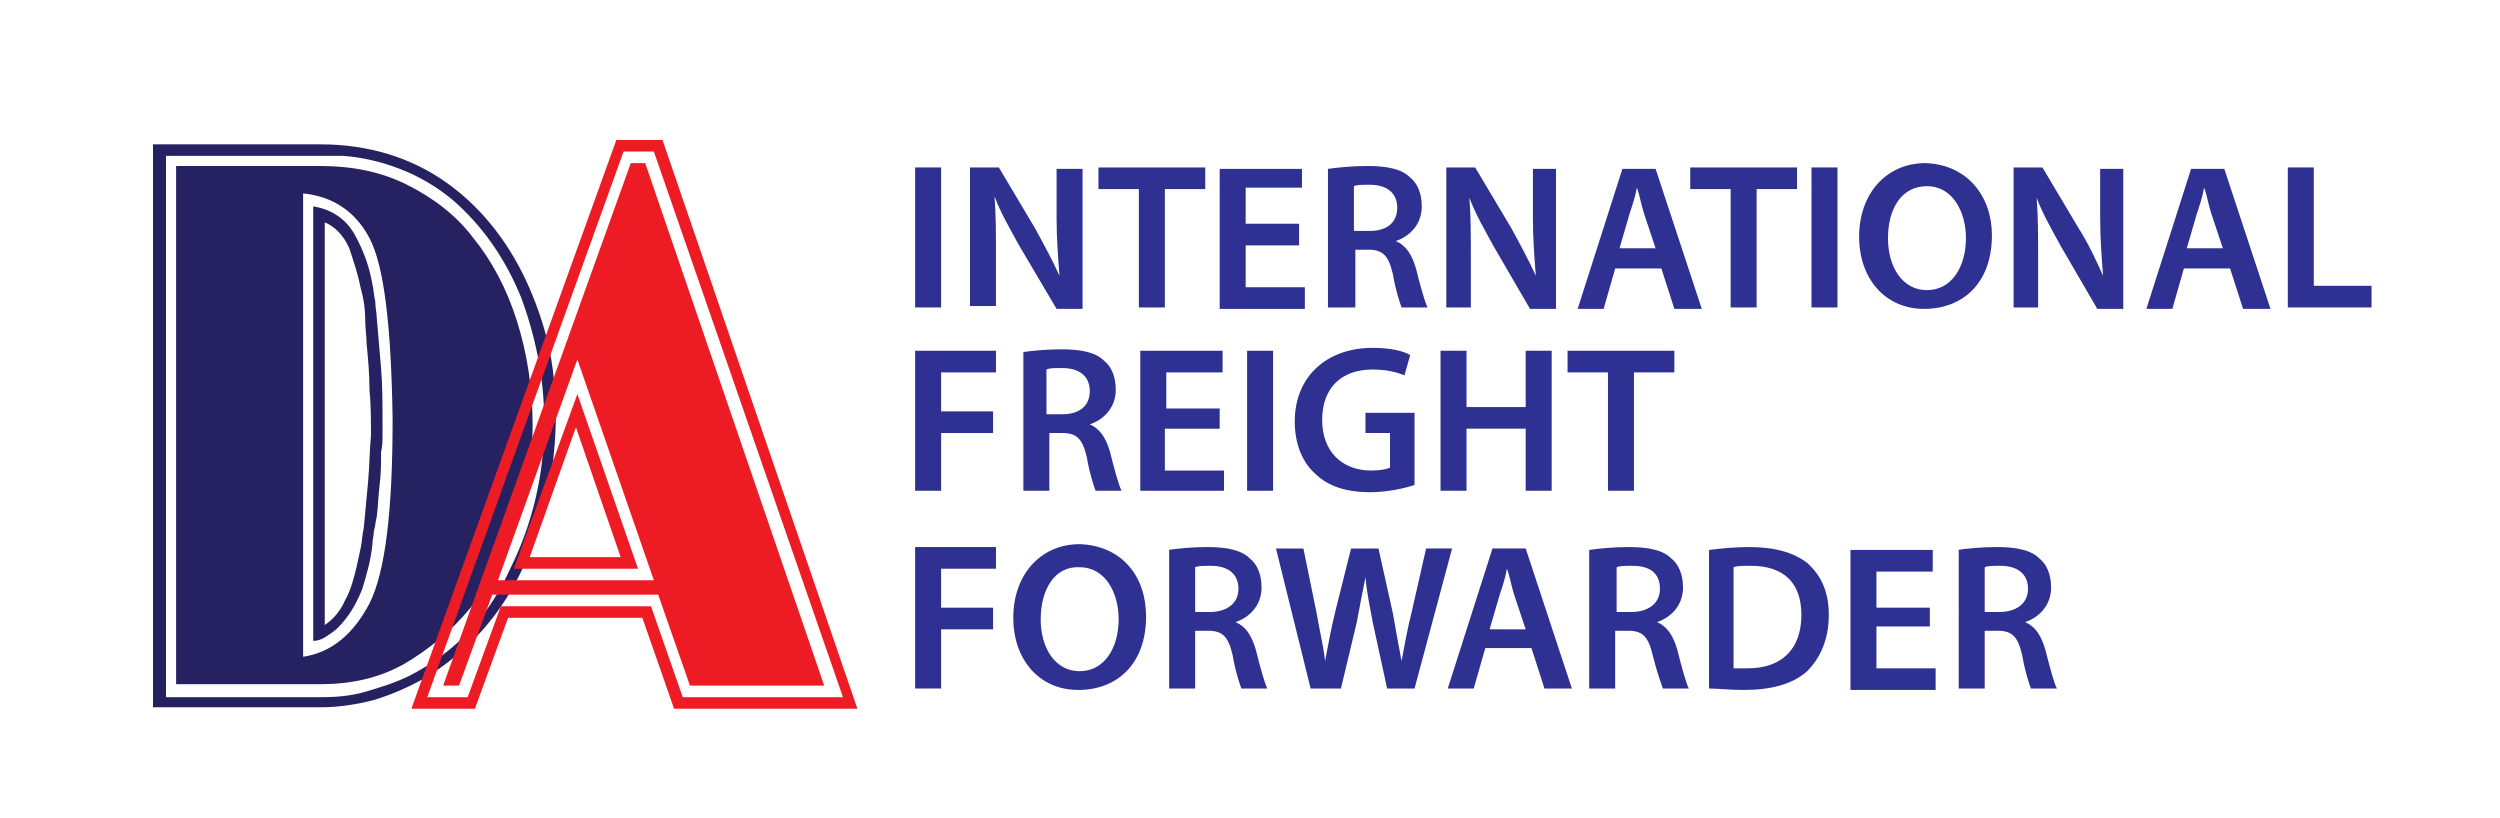 <?xml version="1.0" encoding="utf-8"?>
<!-- Generator: Adobe Illustrator 24.0.1, SVG Export Plug-In . SVG Version: 6.00 Build 0)  -->
<svg version="1.1" id="Layer_1" xmlns="http://www.w3.org/2000/svg" xmlns:xlink="http://www.w3.org/1999/xlink" x="0px" y="0px"
	 viewBox="0 0 173.2 56.7" style="enable-background:new 0 0 173.2 56.7;" xml:space="preserve">
<style type="text/css">
	.st0{fill:#262262;}
	.st1{fill:#ED1C24;}
	.st2{fill:#2E3192;}
</style>
<g>
	<path class="st0" d="M38.1,24.4c0.3,1.5,0.4,3.1,0.4,4.7c0,0.1,0,0.1,0,0.2s0,0.1,0,0.1c-0.1,3.5-0.8,6.8-2.3,10
		c-1.5,3.2-3.7,5.7-6.8,7.6c-1.1,0.6-2.2,1.1-3.5,1.5c-1.2,0.3-2.4,0.5-3.7,0.5c-1,0-2,0-2.9,0c-1,0-1.9,0-2.9,0c-1,0-2,0-2.9,0
		c-1,0-1.9,0-2.9,0v-39c1,0,2,0,2.9,0c1,0,1.9,0,2.9,0c1,0,1.9,0,2.9,0c1,0,1.9,0,2.9,0c3.3,0,6.3,0.9,8.8,2.7
		c2.5,1.8,4.4,4.3,5.7,7.3C37.3,21.4,37.8,22.9,38.1,24.4z M27.7,11.7c-1.3-0.5-2.6-0.8-3.9-0.9c-0.3,0-0.5,0-0.8,0
		c-0.2,0-0.5,0-0.7,0c-0.9,0-1.8,0-2.7,0c-0.9,0-1.8,0-2.7,0c-0.9,0-1.8,0-2.7,0s-1.8,0-2.7,0v37.5c0.9,0,1.8,0,2.7,0s1.8,0,2.7,0
		c0.9,0,1.8,0,2.7,0c0.9,0,1.8,0,2.7,0c1.1,0,2.1-0.1,3.1-0.4c1-0.3,2-0.6,3-1.1c3.1-1.6,5.4-4,6.9-7.3c1.6-3.2,2.4-6.6,2.4-10.2
		c0,0,0-0.1,0-0.1s0-0.1,0-0.1c0-2.9-0.6-5.8-1.6-8.5c-1.1-2.7-2.7-5-4.8-6.8C30.2,12.9,29,12.2,27.7,11.7z M35.7,36.4
		c-0.8,2.2-1.8,4.1-3.1,5.7c-1.3,1.6-2.9,2.9-4.6,3.9c-1.8,1-3.7,1.4-5.8,1.4c-1.7,0-3.3,0-5,0c-1.7,0-3.4,0-5,0V11.5
		c1.7,0,3.4,0,5,0c1.7,0,3.3,0,5,0c2.2,0,4.2,0.4,6,1.3c1.8,0.9,3.4,2.1,4.6,3.7c1.3,1.6,2.3,3.5,3,5.7c0.7,2.2,1.1,4.6,1.1,7.3
		C36.9,31.9,36.5,34.3,35.7,36.4z M25.6,16.5c-1-1.9-2.6-2.9-4.6-3.1v32.1c2-0.3,3.5-1.6,4.6-3.7c1.1-2.2,1.6-6.4,1.6-12.8
		C27.1,22.5,26.6,18.4,25.6,16.5z M25.9,36.8c0,0.3-0.1,0.6-0.1,0.9c-0.1,1.1-0.4,2.1-0.7,3.1c-0.4,1-0.9,1.9-1.7,2.7
		c-0.2,0.2-0.5,0.4-0.8,0.6c-0.3,0.2-0.6,0.3-0.9,0.3V14.3c1.3,0.2,2.3,0.9,2.9,2c0.6,1.1,1,2.2,1.2,3.4c0.1,0.4,0.1,0.8,0.2,1.2
		c0,0.4,0.1,0.8,0.1,1.1c0.1,1.2,0.2,2.3,0.3,3.5c0.1,1.2,0.1,2.4,0.1,3.6c0,0.4,0,0.8,0,1.1c0,0.4,0,0.7-0.1,1.1
		c0,0.8,0,1.5-0.1,2.3c-0.1,0.8-0.1,1.5-0.2,2.2C26,36.2,26,36.5,25.9,36.8z M25.3,22.1c0-0.7-0.1-1.4-0.3-2.1
		c-0.2-1-0.5-1.9-0.8-2.8c-0.4-0.9-1-1.5-1.7-1.8v27.9c0.6-0.4,1.1-1,1.4-1.7c0.4-0.7,0.6-1.5,0.8-2.3c0.1-0.5,0.2-0.9,0.3-1.4
		c0.1-0.5,0.1-0.9,0.2-1.3c0.1-1.1,0.2-2.1,0.3-3.2c0.1-1.1,0.1-2.2,0.2-3.2c0-1.1,0-2.1-0.1-3.2c0-1.1-0.1-2.1-0.2-3.2
		C25.4,23.3,25.3,22.8,25.3,22.1z"/>
</g>
<g>
	<path class="st1" d="M46.7,49.1l-2.2-6.3h-9.3l-2.3,6.3h-4.4L42.7,9.7h3.2l13.5,39.4H46.7z M45.3,10.5h-2.1L29.6,48.3h2.8l2.3-6.3
		h10.4l2.2,6.3h11.1L45.3,10.5z M47.8,47.5l-2.2-6.3H34.1l-2.3,6.3h-1.1l13-36.2h1l12.4,36.2H47.8z M40,24.9l-5.5,15.3h10.8L40,24.9
		z M35.6,39.4L40,27.3l4.2,12.1H35.6z M39.9,29.6l-3.2,9h6.3L39.9,29.6z"/>
</g>
<g>
	<g>
		<path class="st2" d="M65.2,11.6v9.7h-1.8v-9.7H65.2z"/>
		<path class="st2" d="M67.2,21.3v-9.7h2l2.5,4.2c0.6,1.1,1.2,2.2,1.7,3.3h0c-0.1-1.3-0.2-2.6-0.2-4v-3.4H75v9.7h-1.8L70.6,17
			c-0.6-1.1-1.3-2.3-1.7-3.4l0,0c0.1,1.3,0.1,2.5,0.1,4.1v3.5H67.2z"/>
		<path class="st2" d="M78.9,13.1h-2.8v-1.5h7.4v1.5h-2.8v8.2h-1.8V13.1z"/>
		<path class="st2" d="M90,17h-3.7v2.9h4.1v1.5h-5.9v-9.7h5.7V13h-3.9v2.5H90V17z"/>
		<path class="st2" d="M92,11.7c0.7-0.1,1.7-0.2,2.7-0.2c1.4,0,2.4,0.2,3,0.8c0.5,0.4,0.8,1.1,0.8,2c0,1.3-0.9,2.1-1.8,2.4v0
			c0.7,0.3,1.1,0.9,1.4,1.9c0.3,1.2,0.6,2.3,0.8,2.7h-1.8c-0.1-0.3-0.4-1.1-0.6-2.3c-0.3-1.3-0.7-1.7-1.7-1.7h-0.9v4H92V11.7z
			 M93.8,16h1.1c1.2,0,1.9-0.6,1.9-1.6c0-1.1-0.8-1.6-1.9-1.6c-0.6,0-0.9,0-1.1,0.1V16z"/>
		<path class="st2" d="M100.2,21.3v-9.7h2l2.5,4.2c0.6,1.1,1.2,2.2,1.7,3.3h0c-0.1-1.3-0.2-2.6-0.2-4v-3.4h1.6v9.7h-1.8l-2.5-4.3
			c-0.6-1.1-1.3-2.3-1.7-3.4l0,0c0.1,1.3,0.1,2.5,0.1,4.1v3.5H100.2z"/>
		<path class="st2" d="M111.9,18.6l-0.8,2.8h-1.8l3.1-9.7h2.3l3.2,9.7h-1.9l-0.9-2.8H111.9z M114.7,17.2l-0.8-2.4
			c-0.2-0.6-0.3-1.3-0.5-1.8h0c-0.1,0.6-0.3,1.2-0.5,1.8l-0.7,2.4H114.7z"/>
		<path class="st2" d="M119.9,13.1h-2.8v-1.5h7.4v1.5h-2.8v8.2h-1.8V13.1z"/>
		<path class="st2" d="M127.3,11.6v9.7h-1.8v-9.7H127.3z"/>
		<path class="st2" d="M138,16.3c0,3.3-2,5.1-4.7,5.1c-2.7,0-4.5-2.1-4.5-5c0-3,1.9-5.1,4.6-5.1C136.3,11.4,138,13.6,138,16.3z
			 M130.8,16.5c0,2,1,3.6,2.7,3.6c1.7,0,2.7-1.6,2.7-3.6c0-1.8-0.9-3.6-2.7-3.6C131.7,12.9,130.8,14.5,130.8,16.5z"/>
		<path class="st2" d="M139.5,21.3v-9.7h2l2.5,4.2c0.7,1.1,1.2,2.2,1.7,3.3h0c-0.1-1.3-0.2-2.6-0.2-4v-3.4h1.6v9.7h-1.8l-2.5-4.3
			c-0.6-1.1-1.3-2.3-1.7-3.4l0,0c0.1,1.3,0.1,2.5,0.1,4.1v3.5H139.5z"/>
		<path class="st2" d="M151.3,18.6l-0.8,2.8h-1.8l3.1-9.7h2.3l3.2,9.7h-1.9l-0.9-2.8H151.3z M154,17.2l-0.8-2.4
			c-0.2-0.6-0.3-1.3-0.5-1.8h0c-0.1,0.6-0.3,1.2-0.5,1.8l-0.7,2.4H154z"/>
		<path class="st2" d="M158.5,11.6h1.8v8.2h4v1.5h-5.8V11.6z"/>
	</g>
	<g>
		<path class="st2" d="M63.4,24.3h5.6v1.5h-3.8v2.7h3.6v1.5h-3.6V34h-1.8V24.3z"/>
		<path class="st2" d="M70.8,24.4c0.7-0.1,1.7-0.2,2.7-0.2c1.4,0,2.4,0.2,3,0.8c0.5,0.4,0.8,1.1,0.8,2c0,1.3-0.9,2.1-1.8,2.4v0
			c0.7,0.3,1.1,0.9,1.4,1.9c0.3,1.2,0.6,2.3,0.8,2.7h-1.8c-0.1-0.3-0.4-1.1-0.6-2.3c-0.3-1.3-0.7-1.7-1.7-1.7h-0.9v4h-1.8V24.4z
			 M72.5,28.7h1.1c1.2,0,1.9-0.6,1.9-1.6c0-1.1-0.8-1.6-1.9-1.6c-0.6,0-0.9,0-1.1,0.1V28.7z"/>
		<path class="st2" d="M84.4,29.7h-3.7v2.9h4.1V34H79v-9.7h5.7v1.5h-3.9v2.5h3.7V29.7z"/>
		<path class="st2" d="M88.2,24.3V34h-1.8v-9.7H88.2z"/>
		<path class="st2" d="M98,33.6c-0.6,0.2-1.8,0.5-3.1,0.5c-1.6,0-2.9-0.4-3.8-1.3c-0.9-0.8-1.4-2.1-1.4-3.6c0-3.1,2.2-5.1,5.4-5.1
			c1.2,0,2.1,0.2,2.6,0.5l-0.4,1.4c-0.5-0.2-1.2-0.4-2.2-0.4c-2.1,0-3.5,1.2-3.5,3.5c0,2.2,1.4,3.5,3.4,3.5c0.6,0,1.1-0.1,1.3-0.2
			v-2.4h-1.7v-1.4H98V33.6z"/>
		<path class="st2" d="M101.6,24.3v3.9h4.1v-3.9h1.8V34h-1.8v-4.3h-4.1V34h-1.8v-9.7H101.6z"/>
		<path class="st2" d="M111.4,25.8h-2.8v-1.5h7.4v1.5h-2.8V34h-1.8V25.8z"/>
	</g>
	<g>
		<path class="st2" d="M63.4,37.9h5.6v1.5h-3.8v2.7h3.6v1.5h-3.6v4.1h-1.8V37.9z"/>
		<path class="st2" d="M79.4,42.7c0,3.3-2,5.1-4.7,5.1c-2.7,0-4.5-2.1-4.5-5c0-3,1.9-5.1,4.6-5.1C77.7,37.8,79.4,39.9,79.4,42.7z
			 M72.1,42.9c0,2,1,3.6,2.7,3.6c1.7,0,2.7-1.6,2.7-3.6c0-1.8-0.9-3.6-2.7-3.6C73.1,39.2,72.1,40.8,72.1,42.9z"/>
		<path class="st2" d="M80.9,38.1c0.7-0.1,1.7-0.2,2.7-0.2c1.4,0,2.4,0.2,3,0.8c0.5,0.4,0.8,1.1,0.8,2c0,1.3-0.9,2.1-1.8,2.4v0
			c0.7,0.3,1.1,0.9,1.4,1.9c0.3,1.2,0.6,2.3,0.8,2.7H86c-0.1-0.3-0.4-1.1-0.6-2.3c-0.3-1.3-0.7-1.7-1.7-1.7h-0.9v4h-1.8V38.1z
			 M82.7,42.4h1.1c1.2,0,2-0.6,2-1.6c0-1.1-0.8-1.6-1.9-1.6c-0.6,0-0.9,0-1.1,0.1V42.4z"/>
		<path class="st2" d="M90.8,47.7l-2.4-9.7h1.9l0.9,4.4c0.2,1.2,0.5,2.4,0.6,3.4h0c0.2-1,0.4-2.2,0.7-3.4l1.1-4.4h1.9l1,4.5
			c0.2,1.2,0.4,2.2,0.6,3.3h0c0.2-1.1,0.4-2.2,0.7-3.4l1-4.4h1.8L98,47.7h-1.9l-1-4.6c-0.2-1.1-0.4-2-0.5-3.1h0
			c-0.2,1-0.4,2-0.6,3.1l-1.1,4.6H90.8z"/>
		<path class="st2" d="M102.9,44.9l-0.8,2.8h-1.8l3.1-9.7h2.3l3.2,9.7h-1.9l-0.9-2.8H102.9z M105.7,43.6l-0.8-2.4
			c-0.2-0.6-0.3-1.3-0.5-1.8h0c-0.1,0.6-0.3,1.2-0.5,1.8l-0.7,2.4H105.7z"/>
		<path class="st2" d="M110.1,38.1c0.7-0.1,1.7-0.2,2.7-0.2c1.4,0,2.4,0.2,3,0.8c0.5,0.4,0.8,1.1,0.8,2c0,1.3-0.9,2.1-1.8,2.4v0
			c0.7,0.3,1.1,0.9,1.4,1.9c0.3,1.2,0.6,2.3,0.8,2.7h-1.8c-0.1-0.3-0.4-1.1-0.7-2.3c-0.3-1.3-0.7-1.7-1.7-1.7h-0.9v4h-1.8V38.1z
			 M111.9,42.4h1.1c1.2,0,2-0.6,2-1.6c0-1.1-0.7-1.6-1.9-1.6c-0.6,0-0.9,0-1.1,0.1V42.4z"/>
		<path class="st2" d="M118.4,38.1c0.8-0.1,1.8-0.2,2.8-0.2c1.8,0,3.1,0.4,4,1.1c0.9,0.8,1.5,1.9,1.5,3.6c0,1.7-0.6,3-1.5,3.9
			c-1,0.9-2.5,1.3-4.4,1.3c-1,0-1.8-0.1-2.4-0.1V38.1z M120.1,46.3c0.2,0,0.6,0,1,0c2.3,0,3.7-1.3,3.7-3.7c0-2.2-1.2-3.4-3.5-3.4
			c-0.6,0-1,0-1.2,0.1V46.3z"/>
		<path class="st2" d="M133.7,43.4H130v2.9h4.1v1.5h-5.9v-9.7h5.7v1.5H130v2.5h3.7V43.4z"/>
		<path class="st2" d="M135.6,38.1c0.7-0.1,1.7-0.2,2.7-0.2c1.4,0,2.4,0.2,3,0.8c0.5,0.4,0.8,1.1,0.8,2c0,1.3-0.9,2.1-1.8,2.4v0
			c0.7,0.3,1.1,0.9,1.4,1.9c0.3,1.2,0.6,2.3,0.8,2.7h-1.8c-0.1-0.3-0.4-1.1-0.6-2.3c-0.3-1.3-0.7-1.7-1.7-1.7h-0.9v4h-1.8V38.1z
			 M137.4,42.4h1.1c1.2,0,2-0.6,2-1.6c0-1.1-0.8-1.6-1.9-1.6c-0.6,0-0.9,0-1.1,0.1V42.4z"/>
	</g>
</g>
</svg>
